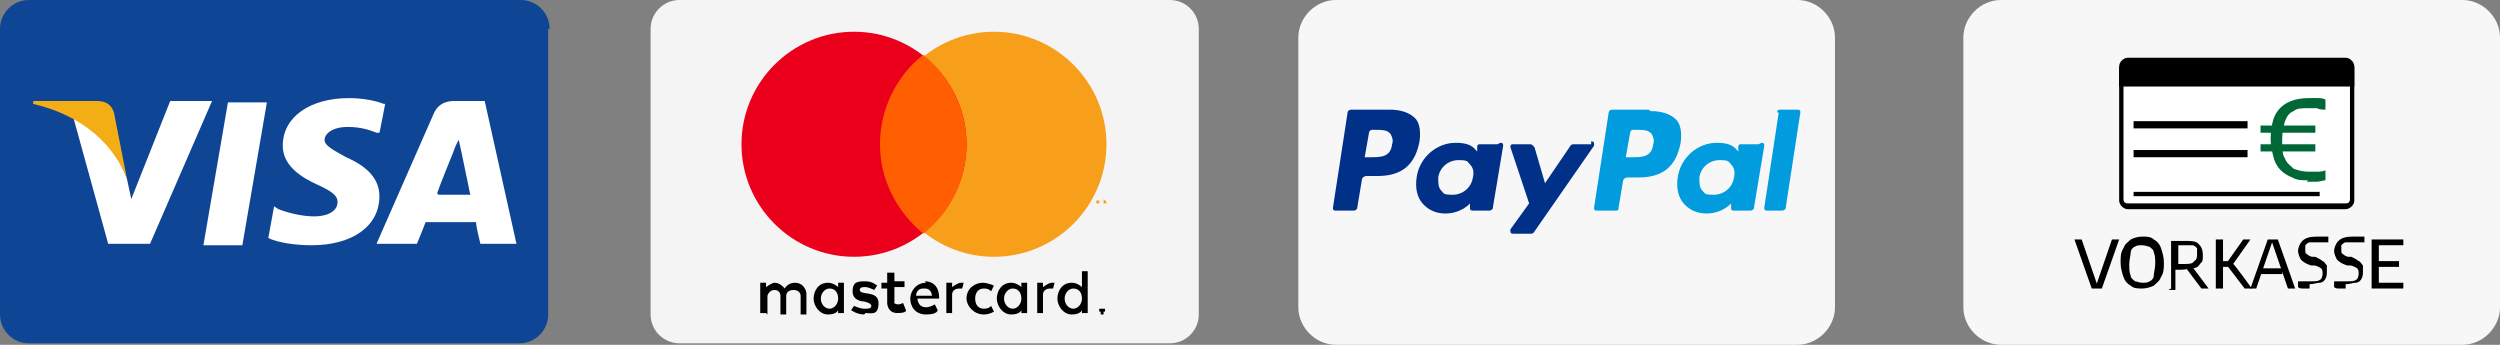 <?xml version="1.0" encoding="UTF-8"?>
<svg id="Ebene_1" xmlns="http://www.w3.org/2000/svg" version="1.1" viewBox="0 0 173.3 23.9">
  <rect x="0" y="0" width="173.3" height="23.9" fill="#808080" stroke="none"/>
  <!-- Generator: Adobe Illustrator 29.1.0, SVG Export Plug-In . SVG Version: 2.1.0 Build 142)  -->
  <defs>
    <style>
      .st0 {
        fill: #f4f4f4;
      }

      .st0, .st1, .st2, .st3, .st4, .st5, .st6, .st7, .st8 {
        fill-rule: evenodd;
      }

      .st9 {
        fill: #003087;
      }

      .st1 {
        fill: #0e4595;
      }

      .st10, .st2 {
        fill: #fff;
      }

      .st3 {
        fill: #f2ae14;
      }

      .st4 {
        fill: #f79f1a;
      }

      .st5 {
        fill: #ea001b;
      }

      .st11 {
        fill: #006837;
      }

      .st12 {
        fill: #009cde;
      }

      .st13 {
        display: none;
        fill: none;
        stroke: #ececec;
      }

      .st7 {
        fill: #f7f7f7;
      }

      .st8 {
        fill: #ff5f01;
      }
    </style>
  </defs>
  <g>
    <path class="st0" d="M83.1,2c0-1.1-.9-2-2-2h-34c-1.1,0-2,.9-2,2v19.8c0,1.1.9,2,2,2h34c1.1,0,2-.9,2-2V2Z"/>
    <path class="st6" d="M76.4,21.4c0,0-.1,0-.2,0,0,0,0,0,0,.1,0,0,0,.1,0,.1,0,0,0,0,.2,0,0,0,.1,0,.2,0,0,0,0,0,0-.1,0,0,0-.1,0-.1,0,0,0,0-.2,0ZM76.4,21.8s0,0-.1,0c0,0,0,0,0-.1,0,0,0,0,0-.1,0,0,0,0,.1,0,0,0,0,0,.1,0,0,0,0,0,0,.1,0,0,0,0,0,.1,0,0,0,0-.1,0ZM76.4,21.5h0v.2h0c0,0,0,0,0,0h0c0,0,0,0,0,0h0c0,0,0,0,0,0,0,0,0,0,0,0,0,0,0,0,0,0,0,0,0,0,0,0h0s0,0,0,0ZM76.4,21.6s0,0,0,0c0,0,0,0,0,0,0,0,0,0,0,0,0,0,0,0,0,0h0c0,0,0,0,0,0ZM53.1,21.7h-.4v-2.1h.4v.3s.4-.3.6-.3c.4,0,.7.4.7.4,0,0,.2-.4.7-.4.7,0,.8.7.8.7v1.5h-.4v-1.3s0-.4-.5-.4-.5.4-.5.4v1.3h-.4v-1.3s0-.4-.4-.4-.5.4-.5.4v1.3ZM66.6,19.6c-.2,0-.6.3-.6.3v-.3h-.4v2.1h.4v-1.3s0-.4.5-.4.2,0,.2,0h0s.1-.4.1-.4c0,0-.2,0-.3,0h0s0,0,0,0ZM72.9,19.6c-.2,0-.6.3-.6.3v-.3h-.4v2.1h.4v-1.3s0-.4.5-.4.2,0,.2,0h0s.1-.4.1-.4c0,0-.2,0-.3,0h0ZM57.4,19.6c-.7,0-1,.6-1,1.1,0,.5.4,1.1,1,1.1s.7-.3.7-.3v.2s.4,0,.4,0v-2.1h-.4v.3s-.3-.3-.7-.3h0ZM57.5,20c.4,0,.6.3.6.7s-.3.7-.6.7-.6-.3-.6-.7.3-.7.6-.7h0s0,0,0,0ZM70.1,19.6c-.7,0-1,.6-1,1.1,0,.5.4,1.1,1,1.1s.7-.3.7-.3v.2s.4,0,.4,0v-2.1h-.4v.3s-.3-.3-.7-.3h0ZM70.2,20c.4,0,.6.3.6.7s-.3.7-.6.7-.6-.3-.6-.7.3-.7.6-.7h0ZM74.3,19.6c-.7,0-1,.6-1,1.1,0,.5.4,1.1,1,1.1s.7-.3.7-.3v.2s.4,0,.4,0v-2.9h-.4v1.1s-.3-.3-.7-.3ZM74.4,20c.4,0,.6.3.6.7s-.3.7-.6.7-.6-.3-.6-.7.3-.7.6-.7h0ZM59.9,21.8c-.5,0-.9-.3-.9-.3l.2-.3s.4.2.7.2.5,0,.5-.2c0-.2-.5-.3-.5-.3,0,0-.8,0-.8-.7s.4-.7.9-.7.8.3.8.3l-.2.3s-.4-.2-.6-.2c-.2,0-.4,0-.4.2,0,.4,1.3,0,1.3.9s-.5.7-.9.7h0ZM61.5,19v.6h-.4v.4h.4v1s0,.7.7.7.6-.2.6-.2l-.2-.5s-.2.1-.3.1c-.4,0-.3-.2-.3-.2v-1h.7v-.4h-.7v-.6h-.5ZM64.2,19.6c-.7,0-1.1.6-1.1,1.1,0,.5.3,1.1,1.1,1.1s.8-.3.8-.3l-.2-.4s-.3.2-.6.2c-.6,0-.6-.6-.6-.6h1.5s.1-1.2-1-1.2h0s0,0,0,0ZM64.1,20s0,0,0,0c.5,0,.5.5.5.5h-1.1s0-.5.5-.5ZM68.7,21.2l.2.4s-.3.2-.7.2c-.7,0-1.2-.6-1.2-1.1,0-.8.7-1.1,1.1-1.1s.8.2.8.2l-.2.4s-.1-.2-.5-.2-.6.3-.6.7.2.7.6.7.5-.2.5-.2Z"/>
    <path class="st4" d="M76.7,14.1v-.3h0v.2c0,0-.2-.2-.2-.2h0v.3h0v-.2.2h.1v-.2c0,0,0,.2,0,.2h0ZM76.2,14.1v-.2h0s-.2,0-.2,0h0s0,0,0,0v.2h0ZM76.7,10c0,4.3-3.5,7.8-7.8,7.8s-7.8-3.5-7.8-7.8,3.5-7.8,7.8-7.8,7.8,3.5,7.8,7.8h0Z"/>
    <path class="st5" d="M67,10c0,4.3-3.5,7.8-7.8,7.8s-7.8-3.5-7.8-7.8,3.5-7.8,7.8-7.8,7.8,3.5,7.8,7.8h0Z"/>
    <path class="st8" d="M64,3.8c-1.8,1.4-3,3.7-3,6.2s1.2,4.7,3,6.2c1.8-1.4,3-3.7,3-6.2s-1.2-4.7-3-6.2h0Z"/>
  </g>
  <g>
    <path class="st7" d="M92.6,0C91.2,0,90,1.2,90,2.6v18.7c0,1.4,1.2,2.6,2.6,2.6h32c1.4,0,2.6-1.2,2.6-2.6V2.6C127.2,1.2,126,0,124.6,0,124.6,0,92.6,0,92.6,0Z"/>
    <g>
      <path class="st12" d="M114.6,10c-.1.9-.8.9-1.5.9h-.4l.3-1.7c0-.1.1-.2.2-.2h.2c.5,0,.9,0,1.1.3.1.2.2.4.1.7M114.3,7.6h-2.5c-.2,0-.3.1-.3.3l-1,6.5s0,0,0,0c0,.1,0,.2.2.2h1.3c.1,0,.2,0,.2-.2l.3-1.8c0-.2.2-.3.3-.3h.8c1.7,0,2.6-.8,2.9-2.4.1-.7,0-1.3-.3-1.6-.4-.4-1-.6-1.8-.6"/>
      <path class="st9" d="M96.5,10c-.1.9-.8.9-1.5.9h-.4l.3-1.7c0-.1.1-.2.2-.2h.2c.5,0,.9,0,1.1.3.1.2.2.4.1.7M96.2,7.6h-2.5c-.2,0-.3.1-.3.3l-1,6.5s0,0,0,0c0,.1,0,.2.2.2h1.2c.2,0,.3-.1.3-.3l.3-1.8c0-.2.2-.3.3-.3h.8c1.7,0,2.6-.8,2.9-2.4.1-.7,0-1.3-.3-1.6-.4-.4-1-.6-1.8-.6M102.1,12.3c-.1.7-.7,1.2-1.4,1.2s-.6-.1-.8-.3c-.2-.2-.2-.5-.2-.9.1-.7.7-1.2,1.4-1.2s.6.1.8.3c.2.2.3.5.2.9M103.8,10h-1.2c-.1,0-.2,0-.2.2v.3c0,0-.1-.1-.1-.1-.3-.4-.8-.5-1.4-.5-1.3,0-2.5,1-2.7,2.4-.1.7,0,1.4.5,1.9.4.4.9.6,1.5.6,1.1,0,1.7-.7,1.7-.7v.3c0,0,0,0,0,0,0,.1,0,.2.2.2h1.1c.2,0,.3-.1.3-.3l.7-4.2s0,0,0,0c0-.1,0-.2-.2-.2h0"/>
      <path class="st12" d="M120.2,12.3c-.1.7-.7,1.2-1.4,1.2s-.6-.1-.8-.3c-.2-.2-.2-.5-.2-.9.1-.7.7-1.2,1.4-1.2s.6.1.8.3c.2.2.3.5.2.9M121.9,10h-1.2c-.1,0-.2,0-.2.2v.3c0,0-.1-.1-.1-.1-.3-.4-.8-.5-1.4-.5-1.3,0-2.5,1-2.7,2.4-.1.7,0,1.4.5,1.9.4.4.9.6,1.5.6,1.1,0,1.7-.7,1.7-.7v.3c0,0,0,0,0,0,0,.1,0,.2.2.2h1.1c.2,0,.3-.1.3-.3l.7-4.2s0,0,0,0c0-.1,0-.2-.2-.2h0"/>
      <path class="st9" d="M110.3,10h-1.2c-.1,0-.2,0-.3.2l-1.7,2.5-.7-2.4c0-.1-.2-.3-.3-.3h-1.2c-.1,0-.2,0-.2.2s0,0,0,0l1.3,3.9-1.3,1.8s0,0,0,.1c0,.1,0,.2.2.2h1.2c.1,0,.2,0,.3-.2l4.1-5.9s0,0,0-.1c0-.1,0-.2-.2-.2"/>
      <path class="st12" d="M123.3,7.8l-1,6.6s0,0,0,0c0,.1,0,.2.2.2h1c.2,0,.3-.1.3-.3l1-6.5s0,0,0,0c0-.1,0-.2-.2-.2h-1.2c-.1,0-.2,0-.2.2"/>
    </g>
  </g>
  <g>
    <path class="st1" d="M38.1,2c0-1.1-.9-2-2-2H2C.9,0,0,.9,0,2v19.8c0,1.1.9,2,2,2h34c1.1,0,2-.9,2-2V2Z"/>
    <path class="st2" d="M14.1,17l1.7-9.9h2.7l-1.7,9.9h-2.7,0ZM26.6,7.2c-.5-.2-1.4-.4-2.4-.4-2.7,0-4.6,1.3-4.6,3.3,0,1.4,1.3,2.2,2.4,2.7,1.1.5,1.4.8,1.4,1.2,0,.7-.8,1-1.6,1s-1.7-.2-2.5-.5l-.3-.2-.4,2.2c.6.3,1.8.5,3,.5,2.8,0,4.7-1.3,4.7-3.4,0-1.1-.7-2-2.3-2.7-.9-.5-1.5-.8-1.5-1.2,0-.4.5-.9,1.6-.9.9,0,1.5.2,2,.4h.2c0,.1.4-2,.4-2M33.6,7h-2.1c-.6,0-1.1.2-1.4.8l-4,9.1h2.8s.5-1.2.6-1.5c.3,0,3.1,0,3.5,0,0,.3.3,1.5.3,1.5h2.5l-2.2-9.9h0ZM30.3,13.4c.2-.6,1.1-2.8,1.1-2.8,0,0,.2-.6.4-.9l.2.9s.5,2.4.6,2.9h-2.2ZM11.8,7l-2.7,6.8-.3-1.4c-.5-1.6-2-3.3-3.7-4.2l2.4,8.7h2.9s4.3-9.9,4.3-9.9h-2.9Z"/>
    <path class="st3" d="M6.7,7H2.3v.2c3.4.8,5.6,2.8,6.5,5.2l-.9-4.6c-.2-.6-.6-.8-1.2-.8"/>
  </g>
  <g>
    <path class="st7" d="M138.7,0C137.3,0,136.1,1.2,136.1,2.6v18.7c0,1.4,1.2,2.6,2.6,2.6h32c1.4,0,2.6-1.2,2.6-2.6V2.6C173.3,1.2,172.1,0,170.7,0,170.7,0,138.7,0,138.7,0Z"/>
    <rect class="st13" x="134.2" y="1.7" width="42" height="20.5" rx="4.5" ry="4.5"/>
    <path d="M145,20l-1.2-3.4h.5l1.1,3.2h-.1l1.1-3.2h.5l-1.2,3.4h-.7,0Z"/>
    <path d="M148.5,20c-.3,0-.6,0-.8-.2-.2-.1-.4-.3-.5-.6-.1-.3-.2-.6-.2-1s0-.7.2-1c.1-.3.3-.4.5-.6.2-.1.5-.2.8-.2s.6,0,.8.2c.2.1.4.3.5.6.1.3.2.6.2,1s0,.7-.2,1c-.1.3-.3.4-.5.6-.2.1-.5.2-.8.2h0ZM148.5,19.6c.2,0,.4,0,.5-.1.1,0,.3-.2.3-.4,0-.2.1-.5.1-.8s0-.6-.1-.8c0-.2-.2-.3-.3-.4-.1,0-.3-.1-.5-.1s-.4,0-.5.1c-.1,0-.3.2-.3.4,0,.2-.1.5-.1.8s0,.6.1.8c0,.2.2.3.3.4.1,0,.3.1.5.1Z"/>
    <path d="M150.5,20v-3.3c0,0,.2,0,.3,0,.1,0,.2,0,.3,0,.1,0,.2,0,.3,0,.5,0,.8,0,1,.2.2.2.3.4.3.8s0,.4-.2.6c-.1.2-.3.3-.5.3-.2,0-.5.1-.8.1s-.2,0-.2,0c0,0-.1,0-.2,0v1.4h-.5ZM151.4,18.3c.3,0,.6,0,.7-.2.2-.1.2-.3.2-.5s0-.3,0-.4c0,0-.2-.2-.3-.2-.1,0-.3,0-.5,0s-.2,0-.3,0c0,0-.2,0-.2,0v1.3c0,0,.1,0,.1,0,0,0,0,0,.1,0h.2ZM152.6,20l-1.2-1.6h.5l1.2,1.6h-.5Z"/>
    <path d="M153.6,20v-3.4h.5v3.4h-.5ZM154,18.5v-.4h.6v.4h-.6ZM155.6,20l-1.3-1.7,1.2-1.7h.5l-1.2,1.7h0c0-.1,1.3,1.7,1.3,1.7h-.5Z"/>
    <path d="M156,20l1.2-3.4h.7l1.2,3.4h-.5l-1.1-3.2h0l-1.1,3.2h-.5ZM156.6,19v-.4h1.6v.4c.1,0-1.6,0-1.6,0h0Z"/>
    <path d="M160.1,20c-.1,0-.3,0-.4,0-.2,0-.3,0-.4-.1v-.4c0,0,.2,0,.3,0,.1,0,.2,0,.3,0,0,0,.2,0,.3,0,.3,0,.5,0,.6-.1.1,0,.2-.2.2-.4s0-.3-.1-.4c0,0-.3-.2-.5-.2h-.2c-.3-.1-.5-.2-.7-.4-.1-.2-.2-.4-.2-.6s.1-.5.3-.7c.2-.2.5-.3,1-.3s.3,0,.4,0c.1,0,.2,0,.4,0v.4c-.1,0-.2,0-.4,0-.1,0-.3,0-.4,0-.2,0-.3,0-.5,0-.1,0-.2.1-.3.2,0,0,0,.2,0,.3s0,.3.1.3c0,0,.2.2.4.2h.2c.2.1.4.2.5.3.1,0,.2.2.3.3,0,.1,0,.3,0,.4s0,.4-.1.5c0,.1-.2.3-.4.3-.2,0-.4.1-.7.1h0Z"/>
    <path d="M162.6,20c-.1,0-.3,0-.4,0-.2,0-.3,0-.4-.1v-.4c0,0,.2,0,.3,0,.1,0,.2,0,.3,0,0,0,.2,0,.3,0,.3,0,.5,0,.6-.1.1,0,.2-.2.2-.4s0-.3-.1-.4c0,0-.3-.2-.5-.2h-.2c-.3-.1-.5-.2-.7-.4-.1-.2-.2-.4-.2-.6s.1-.5.3-.7c.2-.2.5-.3,1-.3s.3,0,.4,0c.1,0,.2,0,.4,0v.4c-.1,0-.2,0-.4,0-.1,0-.3,0-.4,0-.2,0-.3,0-.5,0-.1,0-.2.1-.3.2,0,0,0,.2,0,.3s0,.3.1.3c0,0,.2.2.4.2h.2c.2.1.4.2.5.3.1,0,.2.2.3.3,0,.1,0,.3,0,.4s0,.4-.1.5c0,.1-.2.3-.4.3-.2,0-.4.1-.7.1h0Z"/>
    <path d="M164.4,20v-3.4h2.2v.4h-1.7v2.6h1.7v.4h-2.2ZM164.6,18.5v-.4h1.7v.4h-1.7Z"/>
    <path class="st10" d="M162.6,4.3h-15.1c-.2,0-.4.2-.4.4v9.1c0,.2.2.4.4.4h15.1c.2,0,.4-.2.4-.4V4.7c0-.2-.2-.4-.4-.4Z"/>
    <path d="M162.6,4.4c.2,0,.3.1.3.3v9.1c0,.2-.1.3-.3.3h-15.1c-.2,0-.3-.1-.3-.3V4.7c0-.2.1-.3.3-.3h15.1ZM162.6,4.2h-15.1c-.3,0-.6.3-.6.6v9.1c0,.3.3.6.6.6h15.1c.3,0,.6-.3.6-.6V4.7c0-.3-.3-.6-.6-.6Z"/>
    <path d="M155.8,8.4h-7.9v.5h7.9v-.5Z"/>
    <path d="M155.8,10.4h-7.9v.5h7.9v-.5Z"/>
    <path class="st11" d="M156.7,9.2v-.5h3.8v.5h-3.8ZM156.7,10.5v-.5h3.8v.5h-3.8ZM160,12.5c-.4,0-.8,0-1.1-.2-.3-.1-.6-.3-.8-.5-.2-.2-.4-.5-.5-.9-.1-.4-.2-.8-.2-1.3s.1-1.2.3-1.6c.2-.4.5-.7.9-.9.4-.2.9-.3,1.4-.3s.4,0,.6,0c.2,0,.4,0,.6.1v.7c-.2,0-.4,0-.6-.1-.2,0-.4,0-.6,0-.4,0-.8,0-1,.2-.3.1-.5.4-.6.7-.1.3-.2.7-.2,1.3s0,1,.2,1.3c.1.3.4.5.6.7.3.1.6.2,1,.2s.4,0,.6,0c.2,0,.4,0,.6-.1v.7c-.2,0-.4.1-.6.1-.2,0-.4,0-.7,0Z"/>
    <path d="M146.9,6v-1.4c0-.3.3-.6.6-.6h15.1c.3,0,.6.3.6.6v1.4"/>
    <path d="M160.8,13.3h-12.9v.3h12.9v-.3Z"/>
  </g>
</svg>